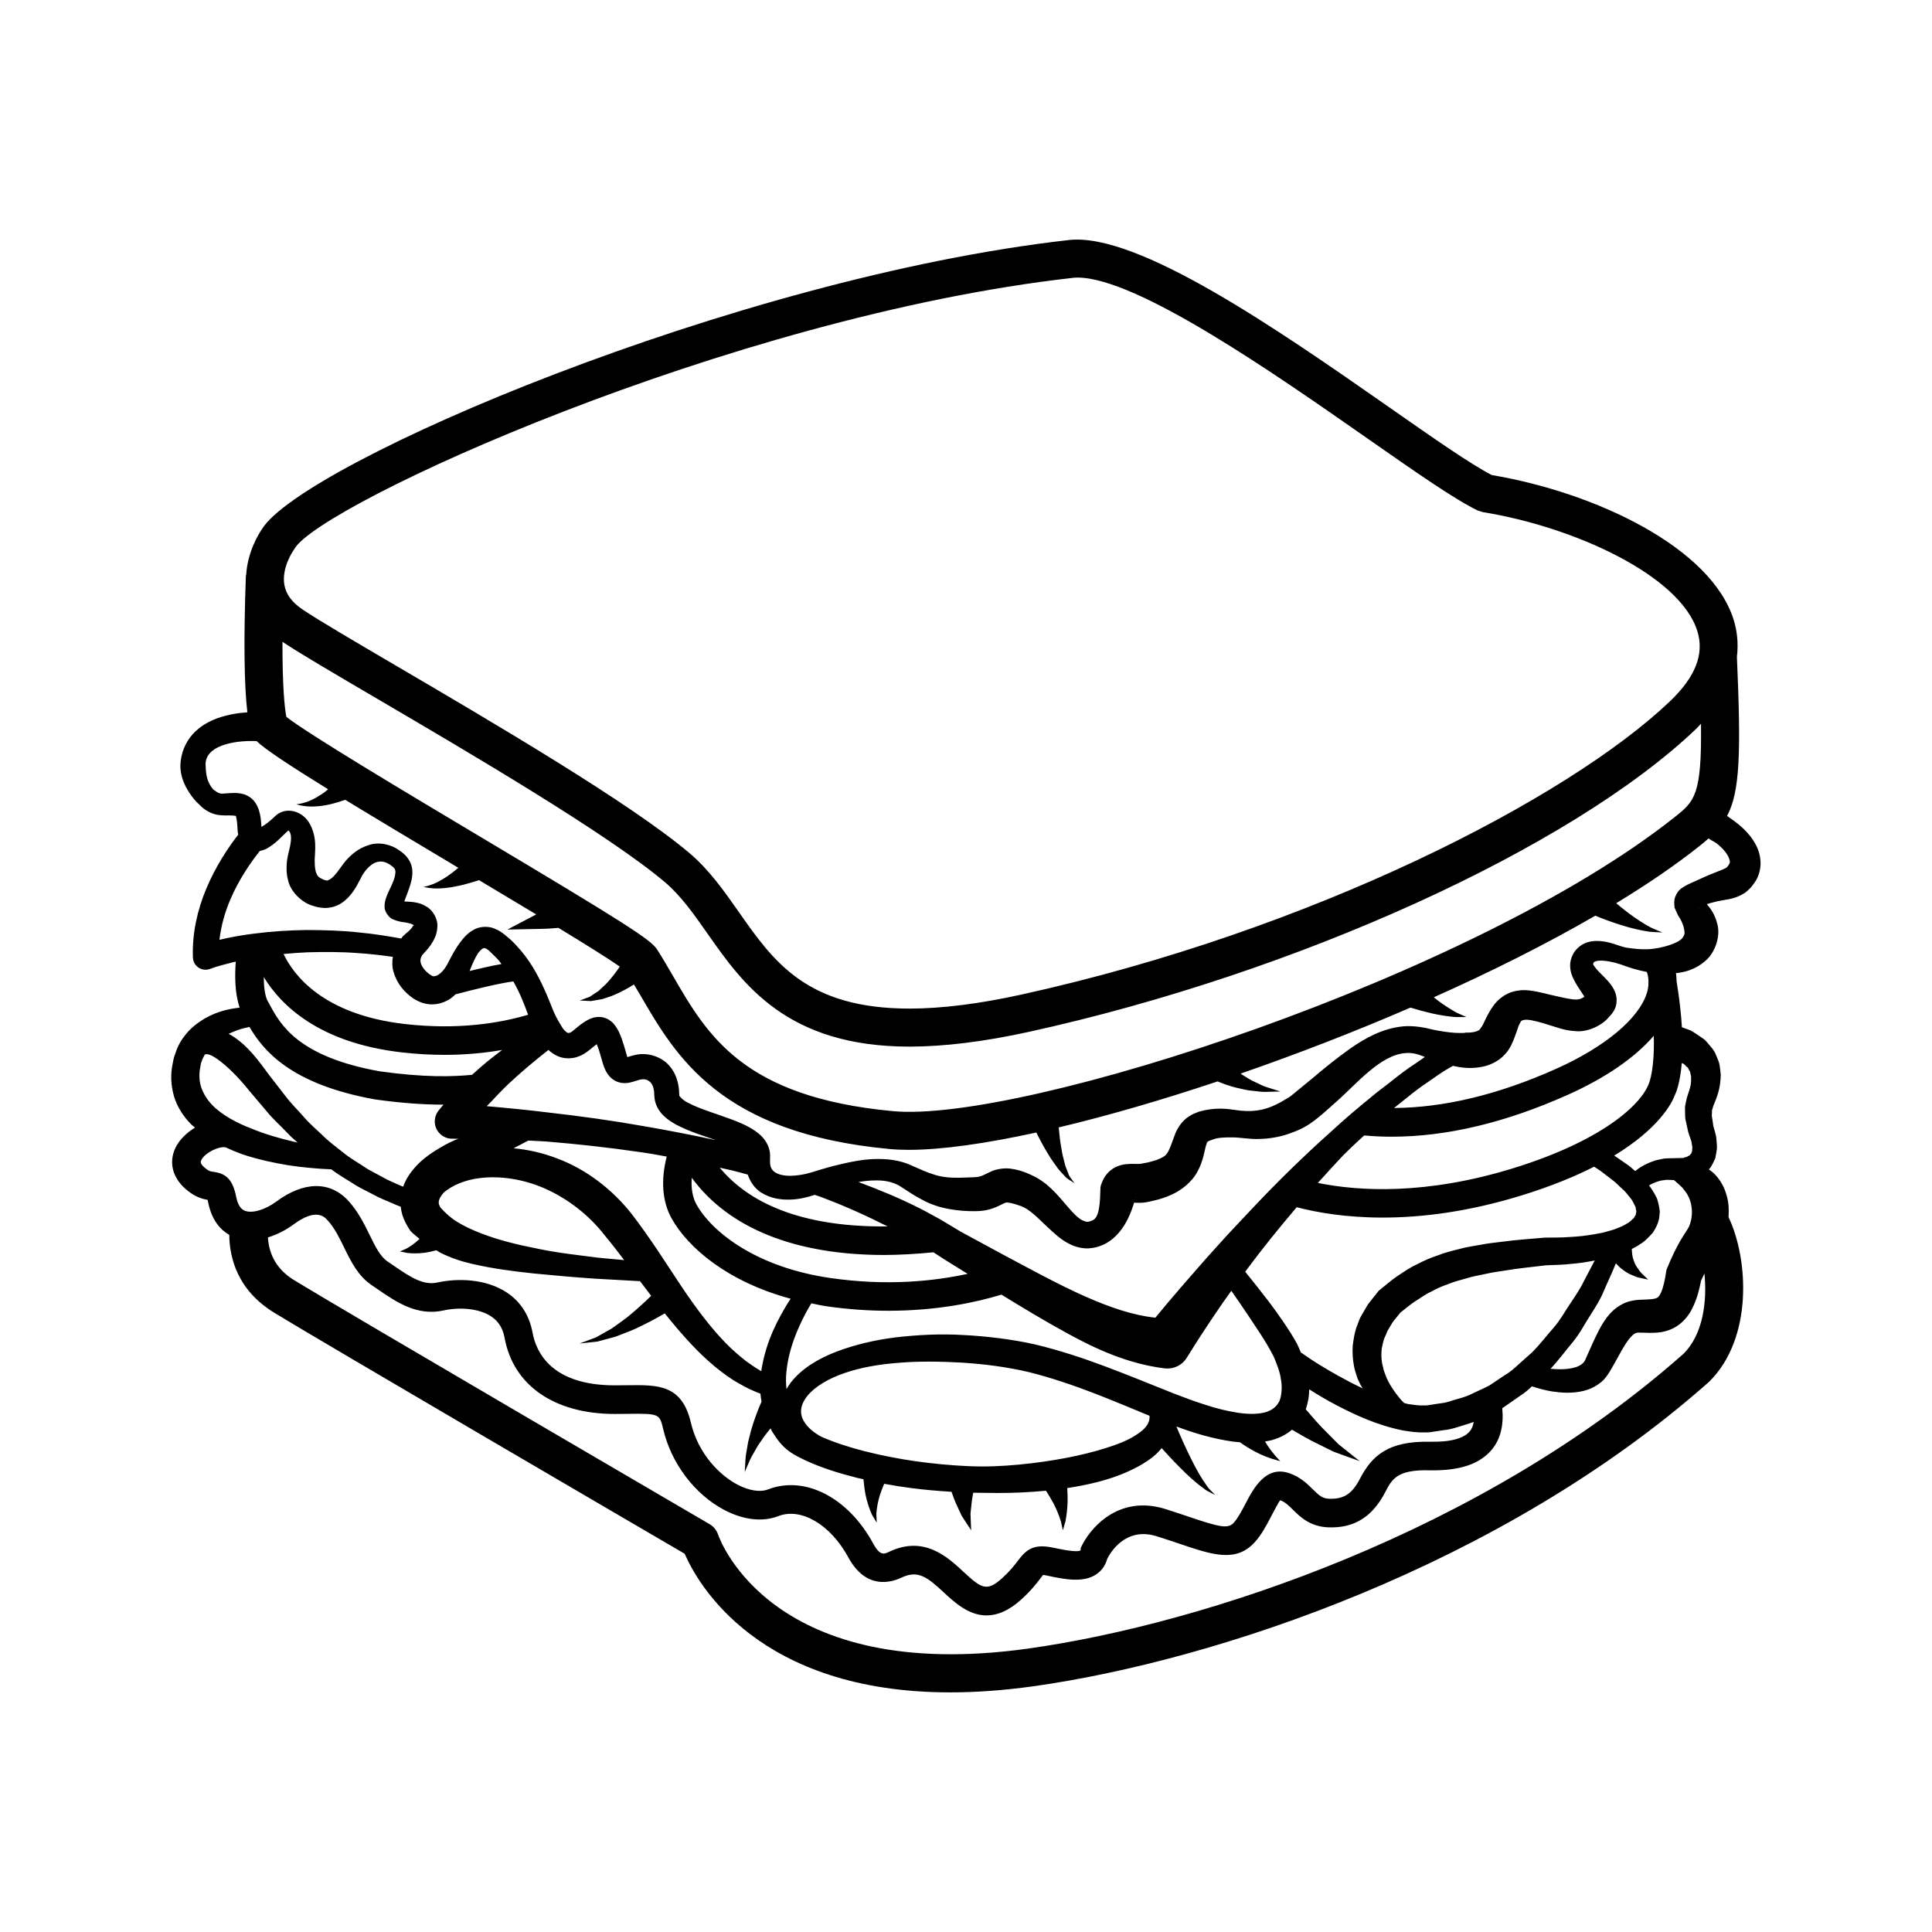 <?xml version="1.0" encoding="UTF-8"?>
<!-- Uploaded to: ICON Repo, www.iconrepo.com, Generator: ICON Repo Mixer Tools -->
<svg fill="#000000" width="800px" height="800px" version="1.1" viewBox="144 144 512 512" xmlns="http://www.w3.org/2000/svg">
 <path d="m608.11 365.96c-1.359-1.789-2.871-3.18-4.504-4.367-0.637-0.453-1.266-0.922-1.91-1.367 3.402-6.398 3.723-16.605 2.602-42.164 0.457-3.723-0.004-7.055-0.848-9.773-5.949-19.191-36.605-33.766-64.102-38.391-5.5-2.805-15.625-9.875-27.27-18.016-29.535-20.633-66.664-46.379-84.852-44.266-88.434 9.965-203.09 59.121-213.81 76.613-0.832 1.203-3.848 6.055-4.176 12.195h-0.074l-0.035 1.031c-0.57 16.305-0.422 28.109 0.422 35.312-2.594 0.18-5.18 0.621-7.848 1.535-2.344 0.852-4.777 2.176-6.711 4.348-1.941 2.238-3.019 4.926-3.188 7.957-0.105 2.848 0.992 5.379 2.41 7.543 0.734 1.078 1.516 2.133 2.559 3.023 0.922 1.004 2.098 1.879 3.586 2.414 1.477 0.59 3.441 0.52 4.176 0.504 0.82-0.016 1.621 0.047 1.977 0.133-0.023 0.004-0.031 0.066 0.082 0.324 0.133 0.543 0.266 1.473 0.316 2.394l0.035 0.715 0.07 0.883c0.031 0.223 0.086 0.434 0.125 0.645-0.609 0.785-1.223 1.598-1.785 2.387-0.871 1.234-1.707 2.5-2.5 3.789-1.578 2.586-2.988 5.289-4.176 8.117-2.371 5.637-3.773 11.863-3.559 18.207 0.004 0.363 0.074 0.75 0.207 1.113 0.641 1.734 2.57 2.621 4.301 1.98l0.07-0.023c0.84-0.312 1.941-0.656 2.953-0.941l3.152-0.828c0.227-0.055 0.457-0.086 0.684-0.137-0.293 3.578-0.289 8.383 1.031 12.172-2.262 0.289-5.57 0.777-9.246 2.883-1.809 1.094-3.797 2.504-5.352 4.613-0.816 1.023-1.473 2.144-2.035 3.477l-0.746 2.125c-0.203 0.676-0.242 1.125-0.371 1.699-0.594 2.754-0.516 5.68 0.316 8.613 0.836 2.918 2.57 5.512 4.578 7.535 0.324 0.316 0.676 0.559 1.012 0.863-2.207 1.352-4.098 3.168-5.133 5.269-1.863 3.777-0.898 7.871 2.578 10.934 2.371 2.102 4.375 2.68 5.894 2.941 0.055 0.207 0.117 0.469 0.18 0.797 0.969 4.762 3.344 7.211 5.566 8.48 0.059 5.981 2.09 14.625 11.934 20.645 13.012 7.961 96.035 56.441 108.75 63.863 3.414 7.863 19.418 36.742 70.383 36.738 6.691 0 13.996-0.5 21.945-1.605 48.273-6.758 124.12-31.91 179.21-80.75 11.594-11.516 10.414-32.398 5.094-43.609 0.125-1.863 0.09-3.824-0.516-5.762-0.516-1.977-1.547-3.918-3.004-5.441-0.508-0.574-1.109-1.004-1.703-1.441 0.109-0.109 0.23-0.227 0.336-0.332 0.539-0.777 0.957-1.668 1.355-2.539 0.195-0.84 0.332-1.703 0.449-2.562 0.066-0.832-0.066-1.559-0.109-2.344-0.098-1.582-0.637-2.785-0.969-4.195l0.125 0.398-0.223-1.523c-0.047-0.469-0.238-1.082-0.16-1.426 0.035-0.383 0.047-0.754 0.035-1.137 0.125-0.348 0.238-0.695 0.316-1.047l0.641-1.594c0.316-0.875 0.43-1.137 0.664-1.918 0.48-1.598 0.656-3.203 0.707-4.82-0.082-0.852-0.18-1.715-0.312-2.57-0.117-0.855-0.562-1.699-0.891-2.539-0.309-0.883-0.789-1.617-1.391-2.289-0.562-0.68-1.145-1.41-1.773-2l-2.031-1.387c-0.684-0.406-1.402-0.992-2.082-1.176l-1.82-0.656c-0.203-3.465-0.637-7.512-1.414-12.219-0.016-0.719-0.047-1.438-0.152-2.137 0.484-0.051 0.922-0.07 1.605-0.23l0.828-0.168 1.199-0.379c1.492-0.551 2.836-1.301 4.133-2.438 2.625-2.176 4.172-6.676 3.125-10.012-0.535-2.121-1.562-3.703-2.707-5.027 0.523-0.18 1.012-0.332 1.648-0.488 0.863-0.242 1.586-0.383 2.301-0.5 1.512-0.344 3.422-0.312 6.106-2.004 0.594-0.422 1.16-0.973 1.656-1.492 0.457-0.609 0.691-0.84 1.289-1.793l0.309-0.559c0.176-0.383 0.359-0.84 0.504-1.266 0.23-0.766 0.359-1.508 0.402-2.277 0.152-3.137-1.152-5.519-2.445-7.285zm-20.266-5.445c-53.254 42.34-173.13 81.223-207.28 77.945-39.613-3.719-49.074-20.047-58.227-35.836-1.402-2.414-2.769-4.769-4.203-7.012-1.676-2.625-8.73-7.117-47.172-30.051-19.207-11.461-45.047-26.879-51.082-31.59-0.473-2.519-1.047-8.062-1.023-19.879 4.492 3.004 13.66 8.379 25.242 15.168 24.297 14.246 61.02 35.781 76.059 48.48 4.297 3.629 7.727 8.523 11.359 13.707 9.34 13.324 20.973 29.918 53.52 29.918 9.168 0 19.824-1.32 31.668-3.918 70.855-15.566 143.57-48.598 176.82-80.316 0.473-0.449 0.812-0.891 1.25-1.34 0.25 18.969-1.73 20.594-6.926 24.723zm-365.8-71.078c6.519-11.609 114.95-61.512 206.32-71.809 0.387-0.047 0.789-0.066 1.215-0.066 15.785 0 52.461 25.625 76.73 42.578 12.977 9.062 23.227 16.223 29.293 19.145l1.375 0.434c24.359 3.945 52.281 16.82 56.844 31.547 1.875 6.055-0.5 12.125-7.246 18.566-27.043 25.809-94.82 60.805-172.03 77.77-11.133 2.445-21.059 3.684-29.504 3.684-27.305 0-36.031-12.445-45.266-25.625-3.844-5.481-7.812-11.156-13.113-15.629-15.699-13.254-51.398-34.188-77.461-49.473-11.203-6.57-20.879-12.242-25-15.027-2.797-1.883-4.375-4-4.828-6.457-0.84-4.566 2.336-9.133 2.348-9.148zm-15.473 70.797c0.031 0.012 0.086 0.02 0.102 0.031-0.004 0.043-0.051 0.004-0.102-0.031zm-2.176 32.32c-0.746 0.152-1.492 0.332-2.238 0.508 0.422-3.684 1.441-7.352 2.961-10.855 1.059-2.449 2.332-4.828 3.769-7.113 0.719-1.145 1.477-2.266 2.273-3.359 0.559-0.766 1.109-1.477 1.688-2.207 0.672-0.141 1.234-0.344 1.688-0.555 2.606-1.445 3.949-3.148 5.578-4.625 0.051-0.047 0.176-0.168 0.273-0.258-0.004 0.016 0.047 0.047 0.102 0.07 0.152 0.066 0.324 0.293 0.484 0.762 0.312 0.945 0.105 2.695-0.332 4.348l-0.371 1.605c-0.109 0.648-0.25 1.316-0.277 1.961-0.086 1.293-0.102 2.711 0.301 4.231 0.57 3.203 3.82 6.191 6.519 6.949l1.23 0.359 0.918 0.16c1.176 0.152 2.051 0.098 2.996-0.121 1.91-0.418 3.316-1.543 4.324-2.57 1.012-1.059 1.703-2.141 2.309-3.184l1.438-2.715c0.84-1.426 2.051-2.699 3.285-3.285 1.254-0.527 2.519-0.508 3.977 0.457 1.527 1.047 1.672 1.34 1.379 2.988-0.172 0.785-0.516 1.688-0.922 2.578-0.387 0.887-0.887 1.738-1.359 3.031-0.23 0.699-0.48 1.367-0.473 2.488-0.125 1.148 1.09 3.055 2.238 3.438 2.047 0.848 2.953 0.676 3.859 0.934 0.441 0.082 0.77 0.195 1.066 0.301-0.125-0.016 0.523 0.211 0.449 0.23 0.012 0.035 0.039 0.055 0.102 0.125 0.203 0.277-0.102 0.023-0.109 0.047-0.047 0.051-0.289 0.535-0.746 1.02-0.211 0.242-0.504 0.504-0.801 0.754-0.227 0.203-0.137 0.086-0.629 0.543l-0.578 0.539c-0.176 0.172-0.289 0.402-0.449 0.586-3.656-0.656-7.324-1.25-11.035-1.594-4.621-0.52-9.273-0.641-13.934-0.664-4.66 0.055-9.332 0.359-13.98 0.953-2.336 0.281-4.656 0.676-6.973 1.141zm16.031-28.496c0.055-0.055 0.121-0.109 0.035-0.031 0.352-0.262 0.082-0.023-0.035 0.031zm30.516 19.812c-0.016 0.035-0.02-0.066-0.012-0.211 0.043 0.105 0.051 0.188 0.012 0.211zm7.633 26.301c1.891-0.023 3.652-0.715 4.953-1.633 0.441-0.312 0.805-0.676 1.18-1.027 4.887-1.301 11.766-2.977 15.332-3.422 0.828 1.477 1.598 3.004 2.262 4.602 0.605 1.387 1.109 2.777 1.652 4.231-7.551 2.231-18.605 4.066-32.688 2.453-21.711-2.492-29.5-13.039-32.117-18.551 2.106-0.207 4.223-0.363 6.344-0.453 4.434-0.121 8.887-0.145 13.332 0.211 3.102 0.188 6.191 0.562 9.281 0.992-0.207 1.352-0.211 2.719 0.188 3.996 0.902 3.164 2.934 5.445 5.234 7.027 0.629 0.402 0.574 0.332 0.891 0.523 0.453 0.227 0.961 0.457 1.43 0.621 0.852 0.258 1.785 0.453 2.727 0.43zm9.871-8.848c0.68-1.734 1.375-3.359 2.191-4.644 0.484-0.656 1.008-1.18 1.371-1.352 0.383-0.137 0.402-0.086 0.77 0.039 0.211 0.172 0.418 0.211 0.691 0.484l0.316 0.258 0.562 0.555c0.781 0.754 1.523 1.465 2.039 2.121 0.188 0.207 0.316 0.484 0.504 0.699-2.602 0.453-5.609 1.141-8.445 1.84zm33.684 19.391c0.109 0.262 0.23 0.535 0.328 0.816 0.309 0.875 0.598 1.812 0.871 2.797l0.469 1.613c0.105 0.367 0.449 1.379 0.891 2.117 0.383 0.727 1.18 1.805 2.535 2.465 1.395 0.676 2.816 0.551 3.629 0.383 1.629-0.383 2.394-0.742 3.004-0.836 1.188-0.176 1.93 0.145 2.602 0.836 0.301 0.359 0.551 0.848 0.715 1.477 0.086 0.312 0.125 0.664 0.176 1.02l0.02 0.57 0.082 1.043c0.262 2.172 1.457 3.773 2.519 4.769 1.109 1.043 2.227 1.719 3.309 2.312 3.672 1.895 7.18 2.918 10.48 4.066-6.402-1.387-12.828-2.625-19.27-3.738-8.316-1.477-16.688-2.637-25.078-3.582-5.461-0.68-10.918-1.211-16.414-1.691 0.402-0.449 0.867-0.867 1.281-1.316h0.004v-0.004c1.41-1.512 2.836-3.023 4.348-4.457 3.387-3.195 7.019-6.231 10.707-9.125 0.648 0.59 1.395 1.152 2.359 1.594 1.688 0.82 4.004 0.797 5.594 0.137 1.594-0.559 2.898-1.688 3.629-2.301 0.465-0.395 0.859-0.707 1.211-0.965zm112.55 42.953 0.719 0.328 0.789 0.449 1.02 0.734c1.387 1.09 2.82 2.527 4.422 4.047 1.656 1.484 3.301 3.231 6.012 4.551 1.328 0.66 3.019 1.09 4.719 1.066 0.836-0.074 1.648-0.156 2.484-0.406 0.316-0.074 1.496-0.504 2.117-0.863 2.91-1.547 4.797-4.254 5.926-6.57 0.727-1.461 1.23-2.875 1.656-4.281 0.523 0.031 1.145 0.055 1.828 0.035 0.414-0.023 0.855-0.07 1.32-0.141l0.719-0.137 0.395-0.09 1.586-0.363c1.113-0.289 2.75-0.785 3.996-1.395 2.535-1.09 5.457-3.281 7.012-6.262 1.566-2.91 1.84-5.699 2.211-6.836 0.211-0.551 0.191-0.719 0.324-0.836-0.055-0.082 0.457-0.227 0.203-0.25l1.477-0.539c1.102-0.422 3.031-0.52 5.027-0.488 2.07 0 4.5 0.523 7.07 0.414 2.562-0.051 5.195-0.48 7.602-1.293 2.457-0.836 4.574-1.738 6.805-3.445 2.039-1.492 3.551-2.953 5.234-4.43 3.32-2.875 6.363-6.156 9.387-8.672 3.066-2.59 6.375-4.664 9.652-4.914 1.707-0.152 3.094 0.168 5.004 0.938 0.066 0.023 0.137 0.051 0.203 0.082-0.883 0.629-1.762 1.266-2.672 1.855-2.023 1.32-3.934 2.777-5.805 4.262-1.859 1.516-3.848 2.883-5.648 4.438-3.719 3.023-7.359 6.109-10.863 9.355-3.57 3.168-7.031 6.445-10.461 9.77-3.406 3.324-6.75 6.731-10.016 10.191-3.254 3.481-6.574 6.918-9.742 10.48-3.223 3.512-6.309 7.152-9.465 10.746-2.281 2.637-4.516 5.285-6.742 8-6.031-0.629-12.211-2.805-18.469-5.562-7.402-3.285-14.715-7.332-22.07-11.246l-11.035-5.977-5.344-3.211c-1.906-1.012-3.769-2.125-5.703-3.066-5.234-2.656-10.629-4.856-16.078-6.891 2.227-0.379 4.434-0.543 6.508-0.348 1.797 0.203 3.461 0.734 4.766 1.613 1.773 1.133 3.559 2.387 5.723 3.481 4.309 2.398 9.668 3.023 13.934 2.984 1.059-0.047 0.973 0 2.004-0.121 0.922-0.105 1.691-0.301 2.434-0.535 1.516-0.504 2.766-1.25 3.254-1.445 0.504-0.18 0.359-0.191 0.863-0.203 0.488 0.035 1.195 0.191 2.012 0.434 0.387 0.09 0.836 0.281 1.254 0.418l0.324 0.105c-0.367-0.199 0.109 0.039 0.121 0.039zm30.191-2.168c0.121-0.488 0.293-0.973 0.387-1.457l-0.297 1.16c0.031 0.004 0.008 0.125-0.09 0.297zm91.242-34.672c1.512-0.215 3.176-0.73 4.797-1.785 0.805-0.523 1.559-1.188 2.203-1.965l0.242-0.289 0.246-0.328 0.059-0.086 0.223-0.336c0.109-0.156 0.363-0.578 0.586-1.012 1.41-2.961 1.719-4.812 2.289-5.805 0.258-0.465 0.316-0.637 0.523-0.746 0.246-0.102 0.695-0.277 1.422-0.23 1.289 0.039 3.691 0.719 5.602 1.328 2.102 0.605 4.137 1.516 7.301 1.699 3.281 0.312 7.16-1.672 8.758-3.734l0.348-0.379 0.172-0.191 0.312-0.359 0.055-0.086 0.16-0.23c0.188-0.273 0.352-0.555 0.5-0.848 0.273-0.586 0.367-1.004 0.457-1.508 0.242-2.012-0.414-3.219-0.82-4-0.922-1.578-1.805-2.336-2.578-3.164-0.77-0.781-1.496-1.473-2-2.098-0.527-0.613-0.73-1.145-0.762-0.984 0.031-0.379-0.168-0.969 1.648-1.113 1.586-0.055 3.652 0.324 5.758 1.039 2.16 0.816 4.398 1.512 6.805 1.961h0.004c0.359 0.984 0.48 2.012 0.43 3.078l-0.035 0.004c0.016 0.082 0.02 0.141 0.031 0.223-0.051 0.734-0.168 1.492-0.414 2.273-2.117 6.805-11.141 14.328-24.137 20.133-15.25 6.812-29.609 10.246-42.863 10.344 1.113-0.91 2.246-1.793 3.371-2.699 1.797-1.465 3.633-2.871 5.551-4.141 1.898-1.289 3.75-2.707 5.758-3.809l0.934-0.523c2.106 0.484 4.394 0.781 7.066 0.367zm28.453-17.363c0.059 0.109-0.039 0.074-0.102-0.203 0.027 0.059 0.094 0.164 0.102 0.203zm16.414 21.66c-2.203 5.926-12.941 15.371-35.988 22.48-23.211 7.152-40.91 6.082-51.75 3.883 1.066-1.18 2.144-2.363 3.223-3.543 1.582-1.715 3.129-3.457 4.812-5.059 1.367-1.379 2.832-2.644 4.242-3.981l0.281 0.027c2.316 0.203 4.672 0.309 7.047 0.309 14.461 0 30.066-3.703 46.5-11.043 10.176-4.539 17.949-9.934 22.914-15.695 0.277 8.727-1.176 12.363-1.281 12.621zm-12.137 23.703 2.602 2c0.898 0.645 1.559 1.445 2.359 2.141 0.836 0.691 1.43 1.465 2.023 2.231 0.719 0.75 1.02 1.531 1.402 2.262 0.277 0.379 0.227 0.699 0.293 1.012 0.039 0.301 0.227 0.645 0.066 0.867-0.117 0.238 0.012 0.5-0.172 0.734-0.18 0.23-0.316 0.469-0.43 0.734-0.609 0.457-0.977 1.043-1.867 1.457-0.711 0.5-1.605 0.875-2.543 1.23-0.867 0.418-1.941 0.621-2.918 0.926-0.961 0.324-2.07 0.434-3.098 0.66-2.106 0.359-4.273 0.641-6.457 0.73-2.18 0.176-4.394 0.145-6.594 0.172h-0.203l-0.148 0.02c-3.723 0.344-7.422 0.559-11.18 1.082-1.875 0.227-3.742 0.422-5.637 0.797-1.895 0.359-3.777 0.59-5.684 1.137-1.906 0.48-3.797 0.938-5.68 1.691-1.898 0.625-3.75 1.426-5.547 2.394-1.859 0.828-3.492 2.019-5.184 3.117-1.656 1.137-3.113 2.457-4.676 3.688l-0.195 0.156-0.137 0.172-1.602 2.016c-0.508 0.707-1.109 1.301-1.523 2.102l-1.336 2.309c-0.488 0.73-0.73 1.656-1.062 2.492-0.715 1.672-0.973 3.566-1.223 5.394-0.109 1.879-0.031 3.742 0.348 5.562 0.145 0.918 0.484 1.773 0.734 2.644 0.25 0.887 0.734 1.641 1.098 2.457 0.133 0.262 0.332 0.473 0.48 0.73-1.176-0.555-2.312-1.117-3.387-1.672-4.383-2.297-7.965-4.453-10.367-6.039-1.09-0.75-1.949-1.344-2.527-1.742 0.031 0.082-0.051 0.02-0.09 0.012-0.348-0.797-0.672-1.586-1.066-2.414-2.277-4.09-5.254-8.176-7.527-11.227-2.352-3.062-4.445-5.668-6.195-7.836 0.055-0.074 0.105-0.145 0.16-0.223 4.289-5.785 8.816-11.395 13.488-16.871 5.438 1.41 13.109 2.742 22.777 2.742 10.184 0 22.555-1.473 36.793-5.863 7.805-2.41 14.105-5.008 19.242-7.621 0.809 0.543 1.668 1.027 2.387 1.637zm18.789 1.914c0.812 0.715 1.598 1.379 2.207 2.004 0.656 0.84 1.246 1.5 1.551 2.254 0.23 0.316 0.301 0.73 0.457 1.066 0.086 0.387 0.289 0.715 0.316 1.148 0.16 0.785 0.262 1.707 0.188 2.66-0.059 0.941-0.266 1.961-0.59 2.785-0.074 0.203-0.102 0.211-0.121 0.336-0.004 0.066-0.484 0.82-0.336 0.621l-1.258 1.965c-1.691 2.684-3.098 5.691-4.168 8.34l-0.266 0.656-0.074 0.492c-0.312 2.082-0.75 4.191-1.379 5.516-0.309 0.711-0.605 1.02-0.77 1.184-0.168 0.145-0.387 0.293-1.125 0.441-0.707 0.137-1.785 0.176-2.973 0.215-1.176-0.004-3.602 0.215-5.281 1.148-1.805 0.898-3.152 2.223-4.098 3.457-0.957 1.25-1.641 2.457-2.258 3.629-1.184 2.332-2.133 4.504-3.066 6.613-0.594 1.371-0.559 1.371-1.039 1.914-0.402 0.406-0.992 0.805-1.789 1.082-1.898 0.648-4.344 0.707-6.863 0.484 2.207-2.348 4.039-4.867 5.941-7.125 1.945-2.371 3.219-4.973 4.684-7.184 1.41-2.246 2.727-4.301 3.488-6.309 0.871-1.953 1.629-3.664 2.258-5.062 0.383-0.906 0.691-1.633 0.957-2.273 0.539 0.609 1.137 1.211 1.805 1.676 0.789 0.613 1.602 1.117 2.438 1.422 0.797 0.367 1.516 0.66 2.191 0.762 1.27 0.273 2.117 0.453 2.117 0.453s-0.609-0.59-1.523-1.473c-0.469-0.395-0.887-0.988-1.285-1.602-0.453-0.562-0.766-1.258-1.004-1.934-0.422-1.102-0.488-2.106-0.523-3.113 0.75-0.363 1.508-0.766 2.242-1.301 1.184-0.645 2.301-1.883 3.34-3.012 0.938-1.465 1.719-3.023 1.77-4.898 0.18-0.926-0.082-1.703-0.238-2.523-0.18-0.812-0.352-1.656-0.746-2.242-0.539-1.043-1.137-2.016-1.805-2.856 0.07-0.039 0.137-0.09 0.207-0.133 0.848-0.473 1.727-0.828 2.625-1.066 0.438-0.156 0.906-0.137 1.352-0.23 0.449-0.109 0.902-0.055 1.352-0.035zm-48.785 54.328c-1.371 0.789-2.856 1.367-4.277 2.066-1.426 0.77-2.867 1.223-4.293 1.598-1.461 0.379-2.695 0.992-4.488 1.152l-2.484 0.383-1.234 0.188c0.137-0.004-0.543-0.012-0.777-0.012-1.32 0.074-2.75-0.156-4.141-0.359-0.352-0.07-0.691-0.18-1.039-0.266-0.309-0.312-0.605-0.621-0.906-0.926-0.855-1.031-1.664-2.098-2.367-3.199-0.711-1.098-1.301-2.246-1.727-3.414-0.168-0.59-0.484-1.152-0.543-1.754-0.105-0.586-0.336-1.152-0.371-1.738-0.176-1.164-0.145-2.312-0.023-3.457 0.266-1.129 0.418-2.266 0.988-3.352 0.277-0.535 0.367-1.117 0.746-1.637l0.957-1.598c0.266-0.555 0.777-1.023 1.16-1.543l1.078-1.344c1.285-0.977 2.519-2.066 3.844-2.949 1.426-0.855 2.746-1.91 4.262-2.574 1.441-0.805 2.961-1.492 4.566-2.031 1.527-0.664 3.223-1.055 4.875-1.535 1.617-0.527 3.394-0.801 5.113-1.18 1.707-0.395 3.496-0.641 5.269-0.906 3.516-0.598 7.16-0.926 10.75-1.367 2.297-0.09 4.59-0.121 6.887-0.398 1.984-0.156 3.969-0.484 5.953-0.867-0.121 0.227-0.227 0.418-0.363 0.664-0.68 1.301-1.5 2.867-2.445 4.676-0.871 1.848-2.141 3.738-3.508 5.809-1.426 2.019-2.672 4.457-4.519 6.586-1.875 2.102-3.664 4.516-5.824 6.648-1.133 1.008-2.289 2.035-3.457 3.078-1.145 1.078-2.328 2.117-3.691 2.906-1.32 0.887-2.644 1.77-3.969 2.652zm-56.469 5.305-0.125 0.137c-0.082 0.102-0.16 0.188-0.242 0.258-0.156 0.152-0.312 0.309-0.484 0.422-0.645 0.508-1.441 0.875-2.422 1.137-2.004 0.5-4.602 0.457-7.269 0.035-2.68-0.441-5.473-1.098-8.281-2.035-2.797-0.871-5.543-1.895-8.555-3.059-5.75-2.297-11.801-4.777-17.855-7.059-6.082-2.293-12.359-4.359-18.742-5.898-6.359-1.441-13.09-2.195-18.941-2.508-6.344-0.383-12.234-0.051-17.961 0.598-5.688 0.695-11.043 1.984-15.859 3.812-4.785 1.848-9.125 4.41-12.062 8.152-0.43 0.551-0.805 1.148-1.148 1.758-0.168-1.484-0.188-2.984-0.039-4.445 0.609-6.414 3.113-11.766 4.914-15.27 0.648-1.246 1.211-2.195 1.707-3.012 1.305 0.258 2.543 0.562 3.918 0.766 5.879 0.852 11.41 1.203 16.531 1.203 12.949 0 23.246-2.242 29.926-4.273 5.715 3.508 11.461 6.977 17.516 10.289 7.5 4.121 16 8.039 25.711 9.25l0.543 0.031c2.098 0.09 4.18-0.938 5.356-2.852 2.344-3.828 4.934-7.785 7.531-11.621 1.371-2.066 2.805-4.098 4.262-6.109 1.371 1.949 2.867 4.106 4.543 6.621 2.188 3.375 4.445 6.43 6.707 10.844 0.695 1.672 1.648 3.945 1.898 5.984 0.395 1.984 0.16 4.465-0.344 5.582 0.078 0.098-0.375 0.738-0.73 1.262zm-68.43 15.77c-4.41 0.406-8.746 0.621-13.508 0.395-4.492-0.207-9.184-0.641-13.789-1.293-4.613-0.656-9.195-1.562-13.609-2.68-4.027-1.031-7.93-2.293-11.406-3.824-0.344-0.191-0.805-0.453-1.301-0.785-0.961-0.629-2.574-1.879-3.481-3.641-0.922-1.75-0.84-4.031 1.16-6.457 1.977-2.398 5.512-4.516 9.73-5.961 4.227-1.48 9.164-2.348 14.449-2.742 5.25-0.453 11.027-0.359 16.703-0.047 6.168 0.406 11.812 1.125 17.785 2.516 5.894 1.484 11.812 3.488 17.723 5.777 4.766 1.855 9.477 3.828 14.223 5.793 0.039 0.539 0.004 1.129-0.23 1.641-0.316 1.004-1.402 2.273-3.457 3.527-1.965 1.309-4.769 2.418-7.934 3.406-6.367 2.012-14.391 3.547-23.059 4.375zm-72.207-27.402c-1.719-1.367-3.629-2.953-5.531-4.934-3.84-3.934-7.789-9.152-11.758-15.098-1.988-3.019-4.047-6.133-6.137-9.301-2.109-3.113-4.504-6.566-6.816-9.566-5.199-6.676-12.273-12.016-19.781-14.816-3.875-1.5-7.809-2.379-11.609-2.719 1.285-0.672 2.586-1.367 3.883-2.047 1.562 0.09 3.129 0.141 4.684 0.242 8.262 0.68 16.512 1.582 24.711 2.785 2.449 0.332 4.875 0.762 7.301 1.215-1.578 6.133-1.23 11.871 1.289 16.379 4.328 7.754 14.758 16.758 31.543 21.297-0.316 0.488-0.625 0.941-0.977 1.523-2.211 3.75-5.422 9.281-6.731 17.164-0.023 0.16-0.031 0.344-0.051 0.516-1.23-0.691-2.543-1.566-4.019-2.641zm-91.957-46.688c-1.316-0.625-2.84-1.195-4.418-2.109-1.57-0.902-3.375-1.688-5.078-2.875-1.715-1.16-3.641-2.207-5.387-3.668-1.758-1.43-3.672-2.769-5.356-4.469-1.715-1.652-3.578-3.188-5.144-5.055-1.586-1.832-3.344-3.496-4.766-5.426-1.465-1.883-2.902-3.742-4.297-5.543-2.832-3.875-5.668-7.715-9.48-10.184-0.402-0.266-0.836-0.508-1.273-0.742 1.473-0.684 2.887-1.219 4.004-1.484 0.609-0.152 1.098-0.262 1.523-0.348 3.578 6.109 10.797 15.195 33.32 19.215 7.426 1.039 13.305 1.379 18.016 1.379h0.074c-0.457 0.559-0.941 1.094-1.387 1.684l-0.137 0.195c-0.52 0.766-0.812 1.703-0.781 2.695 0.074 2.527 2.188 4.516 4.715 4.449 0.52-0.016 1.047 0.02 1.566 0.012-0.309 0.125-0.621 0.215-0.926 0.352-1.867 0.785-3.656 1.824-5.465 2.961-1.805 1.148-3.598 2.523-5.246 4.398-1.145 1.305-2.293 2.961-3.027 4.988-0.359-0.148-0.668-0.242-1.051-0.426zm-52.77-30.875c0.105-0.52 0.172-1.184 0.297-1.559 0.137-0.316 0.246-0.637 0.348-0.953 0.168-0.371 0.402-0.797 0.613-1.215 0.277-0.086 0.535-0.098 0.828-0.047 0.488 0.047 1.492 0.535 2.684 1.387 2.398 1.77 5.356 4.613 8.184 8.168 1.559 1.832 3.16 3.734 4.797 5.664 1.586 1.961 3.543 3.672 5.305 5.531 0.871 0.945 1.824 1.809 2.797 2.644-0.371-0.09-0.73-0.168-1.113-0.262-3.375-0.789-7.273-1.859-11.148-3.465-3.875-1.492-7.84-3.562-10.496-6.363-1.309-1.402-2.211-2.926-2.777-4.516-0.508-1.559-0.641-3.387-0.316-5.016zm76.203-1.934c-1.391 1.16-2.766 2.363-4.121 3.594-5.188 0.508-12.605 0.734-24.469-0.926-21.668-3.875-26.309-12.43-29.086-17.531l-0.574-1.047c-0.766-1.367-1.059-3.793-1.066-6.394 4.469 7.336 14.504 17.418 36.508 19.945 4.027 0.465 7.836 0.664 11.41 0.664 5.699 0 10.781-0.523 15.254-1.293-1.285 0.988-2.59 1.949-3.856 2.988zm-12.484 38.781c-0.18-0.336-0.359-0.68-0.418-0.922-0.059-0.297-0.059-0.504-0.035-0.727 0.055-0.434 0.398-1.281 1.23-2.238 0.059-0.07 0.141-0.137 0.207-0.207 1.996-1.629 5.215-3.246 9.582-3.742 4.996-0.605 11.219 0.176 17.156 2.812 5.918 2.637 11.594 6.922 15.863 12.469 1.832 2.191 3.449 4.309 5.078 6.465-2.445-0.238-4.902-0.402-7.34-0.691-5.234-0.676-10.496-1.234-15.613-2.336-5.125-1.004-10.219-2.215-14.852-4.019-2.328-0.883-4.5-1.895-6.387-3.043-1.746-1.066-3.094-2.309-4.473-3.82zm130.64 11.848 2.949 1.918 6.106 3.793c-8.887 1.934-21.355 3.285-36.414 1.098-19.723-2.863-31.418-12.281-35.438-19.48-1.082-1.945-1.449-4.379-1.254-7.082 9.809 13.383 27.434 20.465 51.031 20.465 4.148-0.012 8.523-0.281 13.02-0.711zm-31.469-15.215c0.516 0.176 1.039 0.316 1.543 0.516 6.102 2.273 12.016 4.926 17.77 7.84-20.59 0.23-35.727-5.023-44.488-15.566 1.004 0.23 2.016 0.43 3.019 0.664 1.477 0.363 2.941 0.77 4.41 1.168 0.648 1.859 1.793 3.629 3.481 4.715 2.695 1.707 5.481 1.996 7.949 1.906 2.231-0.086 4.312-0.586 6.316-1.242zm-159.29-6.094c-0.754-0.102-1.305-0.168-2.469-1.199-1.223-1.078-0.988-1.551-0.801-1.934 0.961-1.953 4.68-3.715 6.398-3.371v-0.02c1.465 0.68 2.922 1.293 4.336 1.812 4.523 1.516 8.785 2.371 12.43 2.973 3.656 0.562 6.688 0.777 8.836 0.938 1.066 0.066 1.898 0.102 2.457 0.121 1.863 1.461 3.883 2.562 5.715 3.738 1.844 1.238 3.785 2.062 5.477 2.992 1.684 0.941 3.391 1.562 4.832 2.207 0.871 0.395 1.648 0.707 2.367 0.977 0.086 0.746 0.223 1.484 0.434 2.18 0.48 1.5 1.168 2.746 1.926 3.898l0.215 0.328 0.281 0.289c0.629 0.641 1.402 1.211 2.121 1.809-0.082 0.086-0.152 0.16-0.23 0.246-1.031 0.957-2.223 1.793-3.211 2.336-1.047 0.457-1.742 0.766-1.742 0.766s0.777 0.156 1.934 0.395c1.188 0.145 2.856 0.172 4.539-0.039 1.113-0.156 2.176-0.398 3.164-0.664 0.371 0.207 0.727 0.48 1.098 0.66 2.785 1.379 5.606 2.309 8.379 2.934 5.551 1.293 10.957 1.969 16.348 2.551 5.394 0.52 10.73 1.004 16.082 1.367l12.09 0.676c0.984 1.305 1.965 2.602 2.934 3.871-1.723 1.723-3.859 3.652-6.106 5.5-1.441 1.129-2.949 2.168-4.363 3.184-1.508 0.852-2.91 1.648-4.117 2.328-2.625 0.977-4.379 1.633-4.379 1.633s1.898-0.203 4.746-0.516c1.402-0.379 3.031-0.82 4.781-1.293 1.672-0.648 3.508-1.324 5.289-2.106 2.793-1.305 5.516-2.742 7.769-4.07 3.785 4.746 7.629 9.098 11.445 12.523 2.273 2.039 4.527 3.762 6.648 5.133 2.172 1.305 4.102 2.371 5.812 3.043 0.523 0.25 0.973 0.398 1.441 0.57 0.055 0.711 0.18 1.426 0.297 2.144-0.066 0.145-0.125 0.273-0.195 0.43-0.875 1.961-1.859 4.621-2.621 7.316-0.316 1.375-0.754 2.68-0.926 3.996-0.191 1.301-0.465 2.453-0.516 3.496-0.109 2.035-0.191 3.394-0.191 3.394s0.527-1.234 1.324-3.082c0.383-0.91 1.039-1.906 1.617-2.977 0.555-1.078 1.402-2.133 2.102-3.211 0.586-0.812 1.195-1.562 1.797-2.301 0.141 0.262 0.238 0.535 0.383 0.797 0.73 1.168 1.508 2.289 2.133 3.027 2.207 2.625 4.57 3.578 6.742 4.672 4.445 2.047 9.027 3.438 13.75 4.637 0.527 0.133 1.078 0.227 1.613 0.352 0.109 1.293 0.281 2.699 0.551 4.137 0.414 2.004 1.09 3.926 1.703 5.269 0.75 1.258 1.254 2.098 1.254 2.098s-0.039-0.941-0.102-2.348c0.098-1.395 0.398-3.18 0.918-4.898 0.363-1.102 0.762-2.121 1.16-3.055 2.422 0.453 4.867 0.848 7.32 1.16 3.508 0.453 7.012 0.742 10.523 0.957 0.418 1.215 0.91 2.578 1.57 3.926 0.387 0.848 0.742 1.676 1.133 2.438 0.473 0.734 0.91 1.414 1.289 2.004 0.734 1.102 1.223 1.84 1.223 1.84s-0.047-0.891-0.105-2.227c-0.02-0.637-0.047-1.371-0.074-2.168 0.055-0.805 0.176-1.676 0.266-2.519 0.09-1.09 0.273-2.106 0.453-3.043 4.172 0.059 8.473 0.145 12.5-0.059 2.297-0.105 4.559-0.258 6.777-0.469 0.66 1.004 1.367 2.172 2.047 3.445 0.832 1.633 1.512 3.352 1.926 4.715 0.301 1.395 0.5 2.328 0.5 2.328s0.273-0.945 0.684-2.359c0.293-1.449 0.539-3.461 0.586-5.496 0.004-1.148-0.035-2.277-0.098-3.344 4.523-0.684 8.805-1.648 12.688-3.008 3.617-1.309 6.891-2.891 9.672-4.988 0.984-0.734 1.859-1.629 2.656-2.586 1.367 1.527 3.008 3.301 4.719 5.012 2.109 2.152 4.363 4.203 6.227 5.531 0.848 0.734 1.77 1.133 2.348 1.426 0.574 0.289 0.906 0.449 0.906 0.449s-0.266-0.266-0.734-0.727c-0.457-0.469-1.113-1.027-1.691-1.996-1.281-1.754-2.711-4.289-3.996-6.906-1.613-3.215-3.019-6.469-3.871-8.52 4.781 1.797 9.859 3.293 14.984 4 0.609 0.082 1.234 0.133 1.855 0.188 1.098 0.77 2.527 1.715 4.047 2.492 3.246 1.762 6.637 2.488 6.637 2.488s-2.445-2.402-4.035-5.203c0.609-0.105 1.215-0.195 1.832-0.359 1.793-0.508 3.652-1.367 5.195-2.66 0.039-0.031 0.07-0.07 0.105-0.102 1.941 1.129 4.457 2.644 7.125 3.894 1.309 0.656 2.625 1.309 3.856 1.918 1.305 0.48 2.523 0.922 3.566 1.301 2.039 0.73 3.402 1.211 3.402 1.211s-1.137-0.902-2.836-2.246c-0.828-0.664-1.789-1.43-2.82-2.258-0.941-0.945-1.945-1.969-2.949-2.984-2.035-1.961-3.856-4.121-5.223-5.699-0.172-0.191-0.312-0.359-0.469-0.539 0.672-1.926 0.926-3.668 0.918-5.301 2.109 1.355 4.602 2.848 7.535 4.375 4.727 2.434 10.387 5.129 17.348 6.543 1.785 0.277 3.586 0.57 5.578 0.5 0.59-0.023 0.742 0.051 1.703-0.066l1.234-0.188 2.488-0.367c1.594-0.121 3.535-0.816 5.356-1.371 0.805-0.23 1.586-0.5 2.359-0.781-0.176 0.996-0.508 1.855-1.043 2.492-1.586 1.895-5.144 2.891-10.609 2.754-10.984-0.191-15.297 3.637-18.523 9.855-2.039 3.934-4.219 5.371-8.066 5.262-1.84-0.055-2.672-0.801-4.383-2.488-1.473-1.457-3.301-3.266-6.219-4.273-6.258-2.16-9.496 3.984-11.629 8.051-0.984 1.875-2 3.809-3.117 5.066-1.512 1.684-3.738 1.168-11.906-1.582-1.875-0.637-3.945-1.34-6.254-2.062-12.414-3.859-20.086 5.109-22.43 10.402l0.031 0.207-0.082 0.395c-0.734 0.387-3.144 0.137-7.164-0.734-5.41-1.176-7.266 0.621-9.445 3.492-0.891 1.168-1.996 2.625-4.098 4.539-4.117 3.758-5.562 2.731-10.398-1.758-4.121-3.824-10.363-9.613-19.609-5.188-1.273 0.609-2.387 1.137-4.188-2.172-6.648-12.254-18.137-18.156-27.926-14.359-2.066 0.789-5.008 0.328-8.066-1.285-4.676-2.465-10.379-8.082-12.344-16.438-2.371-10.098-8.711-9.992-16.715-9.898l-3.445 0.031c-16.746 0-20.836-8.746-21.789-13.961-0.828-4.543-3.18-8.223-6.812-10.629-5.617-3.727-13.195-3.824-18.41-2.664-3.82 0.852-7.344-1.57-11.438-4.367l-1.75-1.188c-1.965-1.32-3.254-3.961-4.758-7.023-1.414-2.887-3.019-6.168-5.582-8.996-4.852-5.356-11.828-5.301-19.148 0.117-2.957 2.191-6.379 3.219-8.324 2.449-0.418-0.16-1.707-0.656-2.309-3.621-0.871-4.418-2.496-6.234-5.984-6.688zm389.51 48.215c-53.211 47.156-126.84 71.555-173.72 78.121-67.617 9.426-81.559-28.613-82.105-30.207-0.387-1.164-1.184-2.152-2.242-2.766-0.961-0.562-96.355-56.25-110.07-64.641-4.449-2.719-6.699-6.57-6.984-11.359 2.508-0.762 4.871-2.019 6.758-3.414 6.016-4.469 8.223-2.039 9.055-1.117 1.848 2.035 3.082 4.566 4.394 7.246 1.809 3.699 3.684 7.527 7.34 9.98l1.676 1.137c4.836 3.32 10.328 7.082 17.348 5.523 3.805-0.852 9.176-0.691 12.59 1.582 1.93 1.281 3.094 3.141 3.559 5.688 2.297 12.625 13.227 20.164 29.223 20.164l3.547-0.031c8.297-0.105 8.312 0.047 9.262 4.074 2.133 9.059 8.332 17.254 16.172 21.391 5.066 2.676 10.152 3.25 14.316 1.641 6.035-2.359 13.852 2.238 18.555 10.914 4.711 8.691 11.41 6.656 14.086 5.387 4.402-2.106 6.879-0.109 11.215 3.91 2.832 2.625 6.574 6.102 11.34 6.102 2.75 0 5.84-1.152 9.289-4.301 2.609-2.383 4.055-4.289 5.012-5.551 0.227-0.297 0.488-0.645 0.684-0.875 0.215 0.02 0.574 0.074 1.137 0.191 4.887 1.074 9.551 1.859 12.867-0.293 1.48-0.957 2.508-2.394 2.992-4.16 0.746-1.496 4.769-8.613 13.129-5.984 2.246 0.707 4.273 1.387 6.098 2.004 8.711 2.941 14.988 5.074 19.977-0.555 1.734-1.945 3.023-4.402 4.16-6.574 0.797-1.527 2.137-4.074 2.473-4.418 1.289 0.441 2.207 1.355 3.371 2.5 1.93 1.91 4.574 4.523 9.473 4.676 6.863 0.246 11.645-2.867 15-9.34 1.715-3.309 3.055-6.012 11.684-5.773 8.066 0.156 13.332-1.652 16.523-5.445 2.348-2.793 3.231-6.531 2.801-11.043 0.082-0.051 0.168-0.086 0.246-0.133 1.492-1.039 2.973-2.07 4.449-3.098 1.168-0.734 2.195-1.617 3.18-2.535 1.719 0.559 3.438 1.043 5.269 1.34 2.574 0.387 5.305 0.578 8.305-0.109 1.492-0.352 3.078-1.027 4.5-2.156 1.395-0.957 2.613-3.09 3.043-3.848 1.234-2.109 2.309-4.242 3.445-6.062 1.102-1.82 2.363-3.184 3.059-3.309 0.473-0.121 0.48-0.109 1.668-0.082 1.184 0.039 2.484 0.117 4.137-0.039 1.613-0.133 3.738-0.727 5.465-2.023 1.719-1.27 2.875-2.922 3.586-4.359 1.328-2.656 1.867-5.039 2.336-7.367 0.309-0.664 0.594-1.27 0.891-1.883 0.742 7.457-0.375 16.133-5.555 21.281zm0.812-76.125c0.277 0.18 0.492 0.406 0.559 0.699 0.098 0.289 0.367 0.473 0.418 0.816 0.055 0.332 0.133 0.664 0.238 1.004 0.016 0.789 0.02 1.594-0.105 2.336-0.055 0.387-0.332 1.27-0.402 1.535l-0.59 1.805c-0.191 0.82-0.367 1.648-0.516 2.465l0.039 2.484c0.004 0.863 0.246 1.41 0.363 2.137l0.449 2.031 0.125 0.398c0.227 0.875 0.754 1.859 0.805 2.641 0.035 0.387 0.176 0.84 0.168 1.184-0.055 0.301-0.059 0.621-0.059 0.938-0.141 0.176-0.176 0.398-0.246 0.613-0.207 0.102-0.242 0.312-0.453 0.465-0.277 0.09-0.488 0.301-0.77 0.402-0.309 0.051-0.59 0.137-0.898 0.266l-3.578 0.086c-0.734 0.016-1.461 0.02-2.172 0.211-0.711 0.172-1.441 0.258-2.106 0.523-1.367 0.469-2.637 1.098-3.809 1.859-0.352 0.266-0.707 0.535-1.059 0.797-0.797-0.695-1.586-1.414-2.438-1.969l-2.992-2.047c-0.047-0.035-0.098-0.055-0.137-0.09 11.773-7.141 15.281-13.816 16.121-16.121 0.227-0.453 1.344-2.969 1.797-8.414l0.574 0.281zm3.219-41.961c0.039-0.035 0.145-0.098 0.211-0.137-0.215 0.25-0.316 0.18-0.211 0.137zm8.16-11.84-0.281 0.523c0.109-0.262-0.168 0.188-0.211 0.262-0.105 0.074-0.152 0.125-0.223 0.215-0.152 0.227-1.691 0.855-3.406 1.508-0.91 0.363-1.812 0.711-2.543 1.066l-2.523 1.137c-0.871 0.418-1.707 0.707-2.887 1.426-0.523 0.398-1.543 0.73-2.332 2.785-0.316 1.004-0.211 1.977-0.156 2.363 0.047 0.363 0 0.383-0.051 0.246l0.996 2.215c1.043 1.477 1.566 3.062 1.664 3.945 0.109 0.906 0.117 1.078-0.402 1.895-0.938 1.48-5.492 2.902-9.094 3.117-1.926 0.09-3.949-0.125-5.984-0.434-2.062-0.453-4.152-1.578-6.938-1.734-1.352-0.082-3.027-0.016-4.731 0.988-1.75 1.133-2.75 2.684-3.082 4.793-0.203 2.359 0.664 3.883 1.285 5.074 0.676 1.203 1.352 2.18 1.945 3.082 0.191 0.281 0.348 0.543 0.52 0.812-0.801 0.562-1.203 0.695-2.086 0.754-1.195 0.035-3.34-0.441-5.43-0.922-2.289-0.465-4.062-1.102-7.098-1.492-1.43-0.176-3.195-0.09-4.984 0.539-1.832 0.676-3.438 2.051-4.41 3.359-1.918 2.602-2.656 5.078-3.352 5.914-0.438 0.676-0.551 0.699-0.73 0.797-0.195 0.152-0.66 0.289-1.285 0.43-0.379 0.082-0.898 0.105-1.367 0.141-0.398-0.051-0.789-0.02-1.188 0.086-0.762 0.02-1.57 0.016-2.41-0.031-1.941-0.137-3.848-0.43-5.93-0.875-2.207-0.578-5.168-1.09-7.809-0.832-5.473 0.539-9.961 3.117-13.766 5.715-3.883 2.754-7.176 5.453-10.449 8.223l-4.769 3.914-0.969 0.777-0.691 0.43-0.488 0.273c-0.801 0.508-1.602 0.957-2.418 1.344-3.281 1.613-6.488 2.172-10.973 1.465-2.312-0.359-4.797-0.555-7.926 0.059l-1.641 0.402c-1.203 0.484-1.77 0.664-2.656 1.281-1.734 1.066-2.863 2.898-3.512 4.301-2.172 5.945-2.023 6-5.078 7.238-0.742 0.23-1.199 0.363-2.188 0.613l-1.602 0.309-0.398 0.074-0.137 0.023c0.031-0.004 0.039-0.004 0.086-0.016h-0.031l-0.301 0.016c-0.535 0.074-1.34-0.105-3.461 0.066-1.027 0.102-2.742 0.508-4.133 1.652-1.387 1.133-2.004 2.457-2.379 3.465l-0.16 0.441c-0.082 0.227-0.125 0.469-0.133 0.727-0.102 3.734-0.227 7.738-2.016 8.566-1.246 0.578-1.676 0.543-2.816 0.016-1.094-0.551-2.434-1.926-3.719-3.43-1.324-1.516-2.699-3.238-4.481-4.941l-1.43-1.266c-0.59-0.438-1.359-0.988-1.855-1.289l-0.684-0.398c-0.227-0.117 0.023-0.02-0.594-0.316l-0.406-0.191c-0.562-0.25-1.062-0.523-1.688-0.746-1.16-0.484-2.504-0.871-4.109-1.09-1.598-0.246-3.891 0.102-5.309 0.801-1.441 0.656-2.012 1.008-2.508 1.152l-0.645 0.176c-0.012 0.059-1.148 0.137-1.148 0.137-4.106 0.141-7.445 0.438-10.863-0.762-1.727-0.523-3.617-1.375-5.559-2.246-2.41-1.152-4.938-1.633-7.332-1.777-4.82-0.309-9.23 0.734-13.48 1.77-2.102 0.539-4.242 1.215-6.211 1.809-1.773 0.527-3.613 0.805-5.324 0.828-1.719 0.039-3.293-0.367-4.16-0.992-0.805-0.586-1.215-1.375-1.23-2.684l0.023-1.77c-0.012-0.969-0.289-1.98-0.695-2.836-0.852-1.727-2.074-2.754-3.164-3.535-2.231-1.543-4.359-2.359-6.43-3.152-4.09-1.535-8.211-2.664-11.391-4.348-1.598-0.734-2.562-2.066-2.379-1.914l-0.035-0.395-0.004-0.082v-0.066l-0.047-1.012c-0.074-0.691-0.172-1.379-0.352-2.098-0.359-1.41-1.023-2.875-2.086-4.137-2.07-2.574-5.875-3.684-8.832-3.074-1.043 0.203-1.824 0.457-2.414 0.645-0.023-0.086-0.039-0.105-0.082-0.23l-0.406-1.426c-0.293-1.055-0.625-2.133-1.012-3.246-0.469-1.152-0.797-2.309-2.09-3.891-0.258-0.352-0.883-0.848-1.406-1.184-0.695-0.363-1.445-0.637-2.215-0.66-1.562-0.07-2.535 0.414-3.254 0.766-2.719 1.516-4.152 3.367-4.82 3.41-0.367 0.109-0.316 0.098-0.543 0.02-0.227-0.102-0.711-0.441-1.168-1.043-0.227-0.289-0.438-0.691-0.66-1.039 0 0 0-0.004-0.004-0.012-0.004-0.004-0.004-0.004-0.004-0.012-0.68-1.074-1.34-2.312-1.891-3.57-0.762-1.809-1.566-3.988-2.488-5.961-1.82-4.035-4.074-8.012-7.367-11.496-0.855-0.953-1.648-1.688-2.449-2.328l-0.605-0.516c-0.418-0.352-0.629-0.453-0.953-0.691-0.539-0.418-1.328-0.754-2.062-1.062-1.617-0.605-3.875-0.434-5.34 0.48-1.492 0.84-2.43 1.91-3.215 2.934-1.578 2-2.57 4.051-3.566 5.926-0.883 1.742-1.926 2.742-2.891 3.231-1.02 0.324-1.082 0.172-1.863-0.301-1.137-0.816-2.016-1.918-2.316-2.82-0.301-0.848-0.145-1.586 0.301-2.312l1.031-1.148c0.441-0.492 0.883-1.008 1.289-1.621 0.785-1.195 1.613-2.641 1.703-4.715 0.168-2.102-1.25-4.469-2.832-5.336-0.367-0.246-0.805-0.469-1.266-0.66-0.543-0.223-0.406-0.137-1.027-0.336-0.719-0.176-1.426-0.281-2.031-0.316-0.57-0.031-1.152-0.059-1.605-0.086 0.215-0.691 0.586-1.551 0.922-2.473 0.379-1.062 0.781-2.144 1.039-3.43 0.23-1.246 0.367-2.918-0.406-4.488-0.73-1.559-1.949-2.523-2.961-3.203-1.984-1.473-5.324-2.312-8.055-1.336-2.754 0.852-4.777 2.594-6.402 4.555l-1.941 2.637c-0.559 0.711-1.145 1.336-1.672 1.719-0.535 0.383-0.945 0.492-1.133 0.469-0.082 0.016-0.277-0.055-0.145-0.035 0.016 0.016-0.434-0.121-0.629-0.172 0.266 0.051-0.207-0.105-0.273-0.145-1.293-0.609-1.395-0.922-1.785-1.895-0.137-0.52-0.266-1.238-0.281-2.039l-0.035-1.195 0.082-1.527c0.141-2.457 0.211-5.176-1.406-8.055-0.766-1.422-2.238-2.785-4.144-3.266-0.945-0.223-1.965-0.273-3.004 0.07-0.555 0.145-1.48 0.719-1.48 0.762-0.66 0.516-0.555 0.488-0.836 0.734-1.047 1.012-2.262 1.961-3.32 2.555l-0.035-0.637c-0.105-1.18-0.168-2.367-0.645-3.844-0.262-0.734-0.594-1.582-1.336-2.453-0.73-0.867-1.844-1.523-2.785-1.77-1.848-0.449-3.019-0.262-4.152-0.211-1.359 0.102-1.551 0.156-2.082 0.016-0.523-0.133-1.082-0.551-1.691-0.977-0.508-0.551-0.945-1.25-1.273-1.984-0.672-1.5-0.75-3.164-0.801-4.543-0.195-4.957 7.004-6.578 13.508-6.348 2.258 2.176 8.746 6.465 18.957 12.773-0.168 0.137-0.312 0.281-0.484 0.418-1.699 1.344-3.613 2.394-5.188 2.941-1.578 0.539-2.75 0.625-2.75 0.625s1.09 0.398 2.891 0.551c1.789 0.145 4.273-0.066 6.644-0.691 1.188-0.297 2.359-0.664 3.441-1.047 8.137 4.969 18.176 10.977 29.961 18.012-0.551 0.457-1.098 0.926-1.691 1.371-1.668 1.27-3.477 2.332-4.957 2.934-1.477 0.586-2.586 0.754-2.586 0.754s1.055 0.312 2.777 0.414c1.707 0.086 4.031-0.141 6.289-0.637 2.098-0.441 4.109-1.062 5.668-1.551 5.043 3.012 10.23 6.117 15.141 9.074-0.141 0.074-0.277 0.156-0.418 0.227-3.613 1.895-7.219 3.785-7.219 3.785s4.152-0.086 8.297-0.168c1.926-0.016 3.769-0.133 5.223-0.281 7.238 4.402 13.234 8.148 16.258 10.258-0.84 1.301-1.996 2.812-3.32 4.277-0.734 0.789-1.551 1.461-2.312 2.188-0.852 0.562-1.648 1.098-2.332 1.551-1.582 0.586-2.637 0.973-2.637 0.973s1.18 0.066 2.953 0.16c0.898-0.156 1.945-0.336 3.066-0.535 1.047-0.367 2.262-0.719 3.387-1.211 1.828-0.812 3.531-1.762 4.957-2.656 0.551 0.934 1.102 1.82 1.656 2.777 9.453 16.309 21.215 36.613 66 40.82 1.582 0.152 3.301 0.227 5.148 0.227 8.766 0 20.434-1.664 33.836-4.594 0.84 1.688 1.867 3.715 3.133 5.723 0.645 1.129 1.426 2.215 2.156 3.219 0.656 1.02 1.559 1.855 2.207 2.574 0.59 0.762 1.449 1.129 1.883 1.449 0.465 0.297 0.73 0.465 0.73 0.465s-0.191-0.262-0.523-0.715c-0.297-0.488-0.852-0.957-1.133-1.891-0.328-0.887-0.781-1.789-1.02-2.957-0.297-1.113-0.594-2.277-0.77-3.512-0.387-2.019-0.586-4.016-0.734-5.707 12.938-3.074 27.258-7.231 42.098-12.191 1.562 0.645 3.231 1.254 4.992 1.676 1.477 0.348 2.906 0.719 4.312 0.812 1.391 0.125 2.637 0.371 3.75 0.277 2.168-0.055 3.606-0.09 3.606-0.09s-1.359-0.43-3.394-1.074c-1.012-0.246-2.109-0.883-3.281-1.406-1.188-0.492-2.348-1.266-3.492-1.988-0.137-0.09-0.246-0.191-0.379-0.281 14.914-5.16 30.203-11.078 45-17.488 1.605 0.508 3.613 1.059 5.672 1.535 2.266 0.523 4.59 0.848 6.309 0.977 1.758 0.023 2.856-0.031 2.856-0.031s-1.078-0.422-2.551-1.113c-1.465-0.797-3.309-1.953-5.059-3.273-0.363-0.277-0.695-0.551-1.043-0.828 15.277-6.82 29.883-14.133 42.793-21.625 1.91 0.797 4.344 1.699 6.848 2.492 2.676 0.855 5.438 1.461 7.496 1.758 2.117 0.176 3.457 0.18 3.457 0.18s-1.316-0.488-3.102-1.309c-1.785-0.957-4.019-2.367-6.133-3.996-1.047-0.805-2.07-1.633-3.019-2.43 8.258-5.019 15.719-10.098 22.062-15.141 0.887-0.707 1.684-1.375 2.438-2.047 0.156 0.125 0.309 0.273 0.473 0.371 0.59 0.352 1.254 0.629 1.785 1.074 1.066 0.871 2.047 1.848 2.641 2.84 0.637 0.984 0.801 1.891 0.695 2.207-0.043 0.074-0.07 0.141-0.09 0.191zm-156.26 79.637c-0.039 0.008-0.086 0.016 0 0z"/>
</svg>